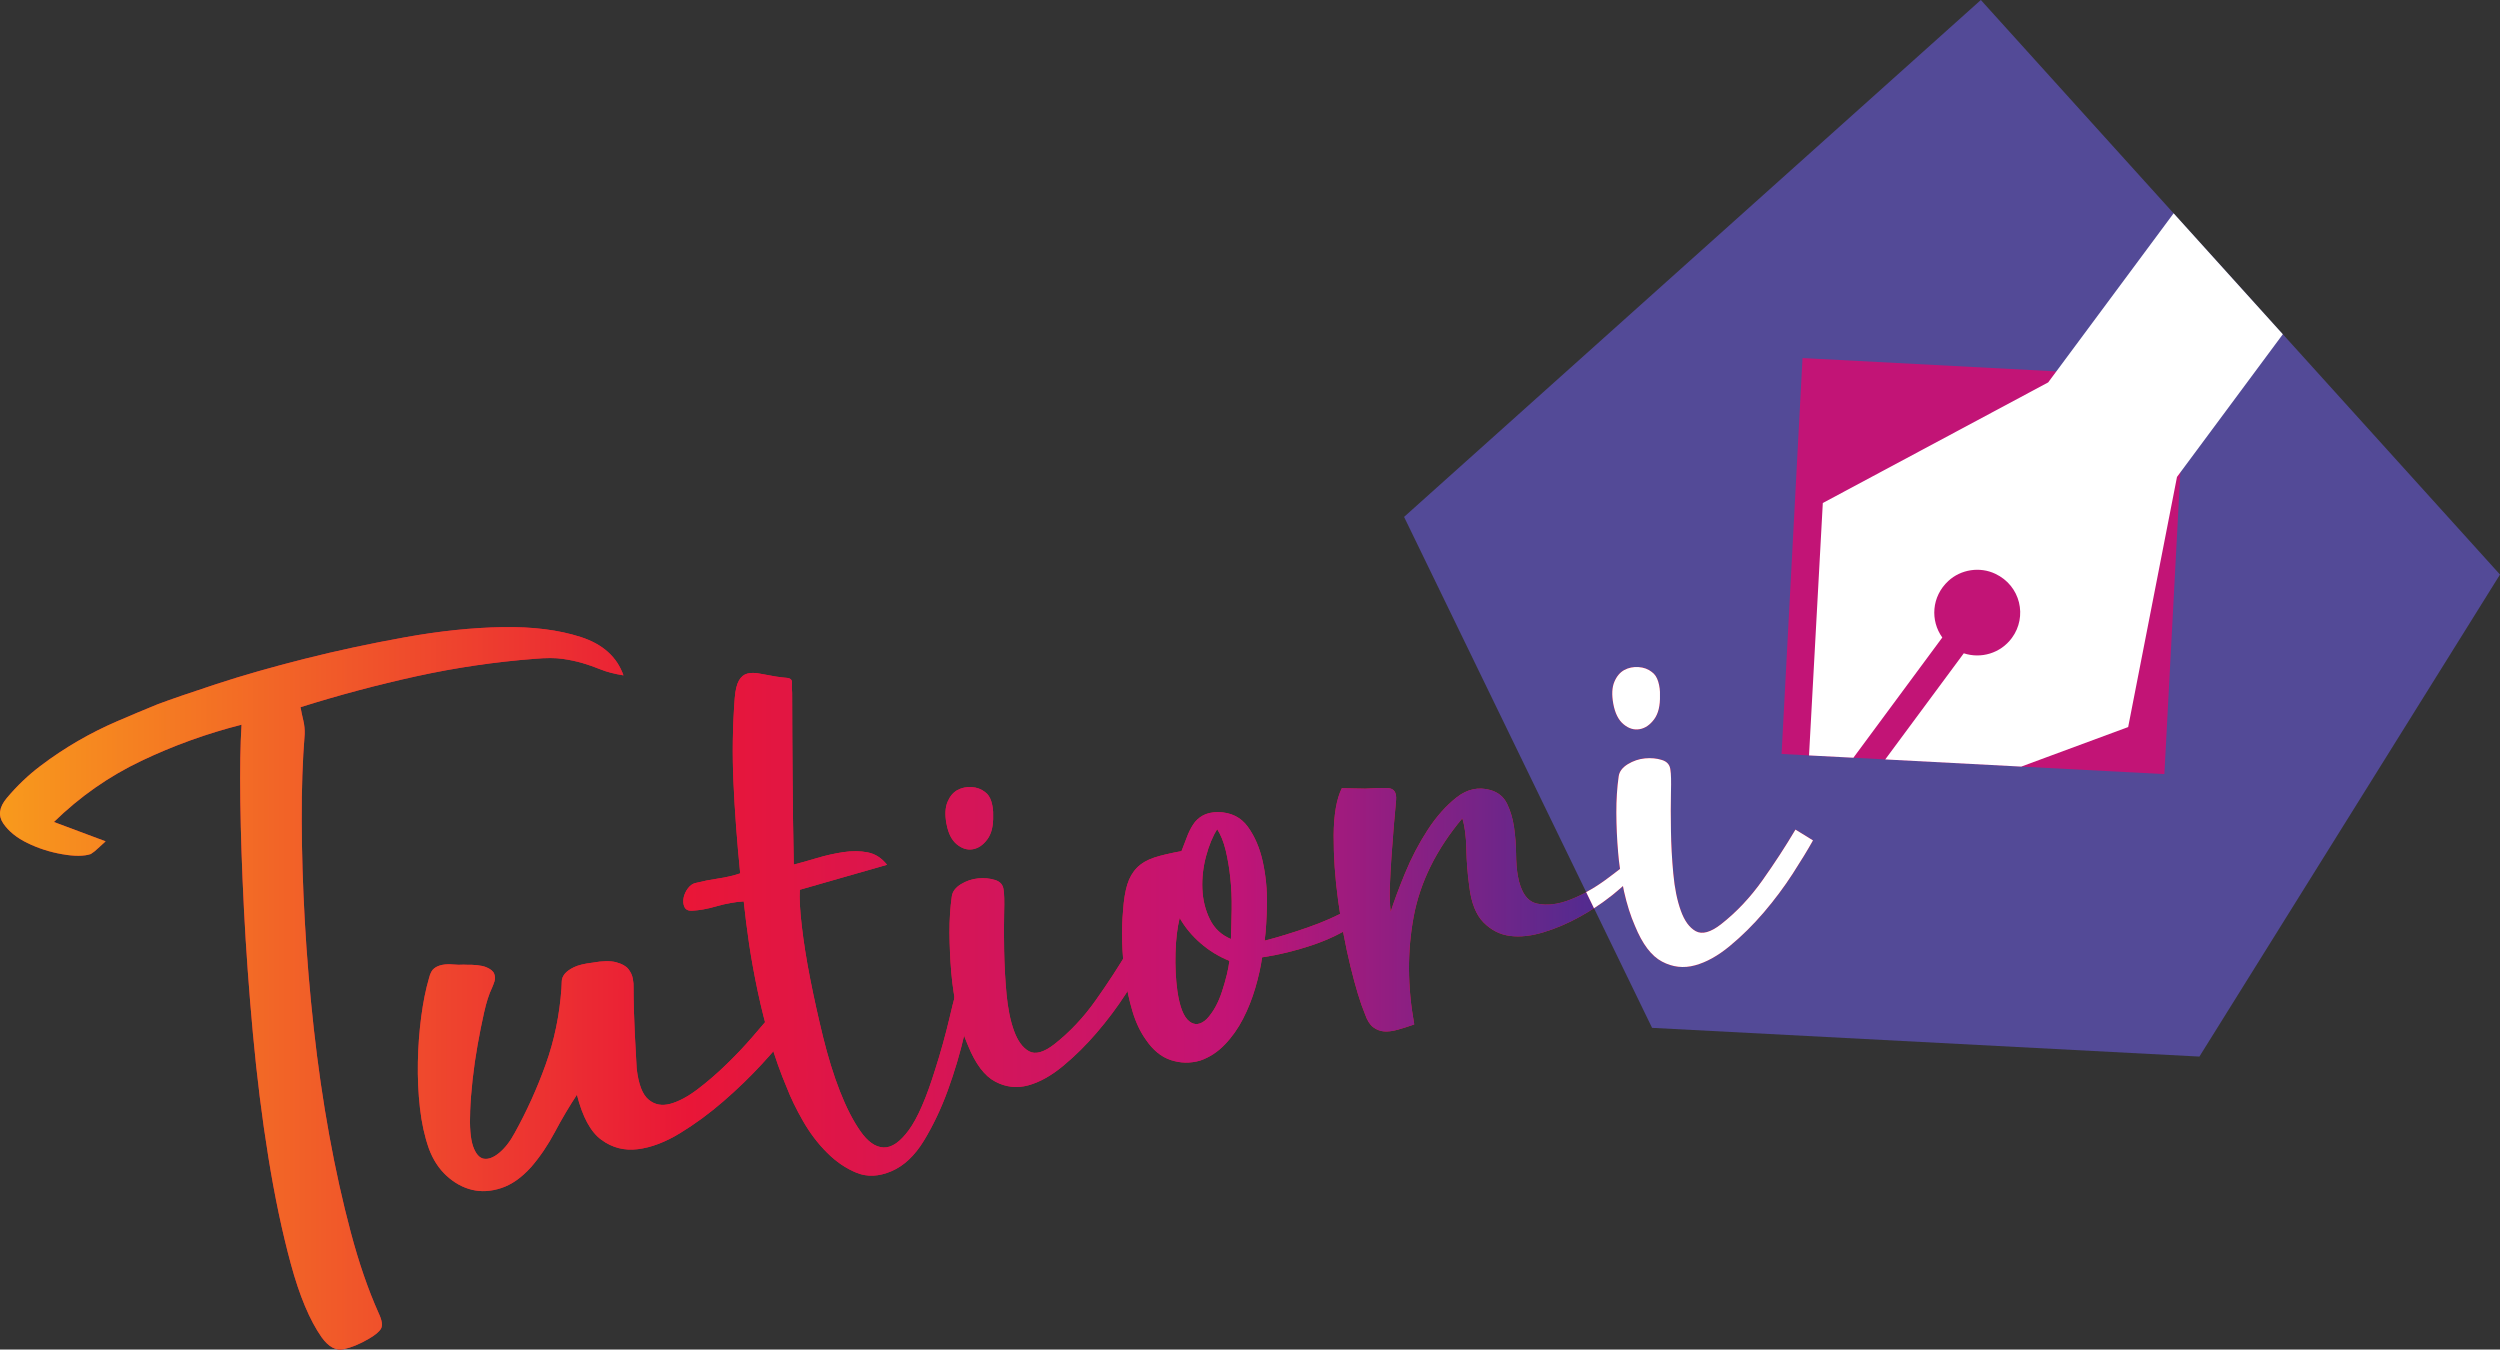 <svg width="113" height="61" viewBox="0 0 113 61" fill="none" xmlns="http://www.w3.org/2000/svg">
<rect x="0" y="0" width="113" height="61" fill="#333333" stroke="none"/>
<g id="Logo " clip-path="url(#clip0_16_1532)">
<path id="Vector" d="M99.413 47.757L74.674 46.459L63.464 23.364L89.534 0L113 25.97L99.413 47.757Z" fill="#534A97"/>
<path id="Vector_2" d="M98.776 17.093L98.551 21.355L97.83 34.989L91.361 34.65L85.213 34.326L83.774 34.249L81.768 34.145L80.527 34.079L81.474 16.184L92.947 16.787L98.776 17.093Z" fill="url(#paint0_radial_16_1532)"/>
<path id="Vector_3" d="M103.183 15.109L98.55 21.355L98.4 21.558L96.193 32.863L91.361 34.65L85.213 34.326L88.763 29.529C89.539 29.784 90.423 29.531 90.934 28.839C91.648 27.877 91.332 26.474 90.185 25.934C89.486 25.604 88.63 25.736 88.064 26.26C87.301 26.967 87.246 28.057 87.792 28.815L83.774 34.249L81.768 34.145L82.391 22.736L92.577 17.285L92.947 16.787L98.247 9.642L103.183 15.109Z" fill="white"/>
<g id="Group">
<g id="Group_2">
<path id="Vector_4" d="M10.913 32.758C9.345 33.156 7.835 33.702 6.38 34.396C4.925 35.09 3.611 36.008 2.437 37.154L4.774 38.028C4.673 38.116 4.562 38.217 4.443 38.332C4.323 38.447 4.211 38.537 4.104 38.603C3.795 38.706 3.361 38.709 2.806 38.609C2.249 38.513 1.727 38.343 1.238 38.105C0.75 37.867 0.387 37.57 0.146 37.218C-0.093 36.865 -0.04 36.482 0.307 36.07C0.77 35.519 1.274 35.039 1.82 34.625C2.364 34.211 2.93 33.837 3.512 33.498C4.093 33.16 4.69 32.861 5.299 32.599C5.907 32.337 6.515 32.081 7.127 31.832C7.72 31.61 8.607 31.304 9.79 30.916C10.973 30.529 12.298 30.15 13.764 29.78C15.23 29.41 16.747 29.086 18.313 28.804C19.879 28.522 21.343 28.37 22.709 28.346C24.074 28.322 25.255 28.471 26.25 28.793C27.245 29.115 27.888 29.694 28.18 30.526C27.769 30.46 27.426 30.37 27.148 30.258C26.869 30.145 26.595 30.048 26.323 29.969C26.051 29.89 25.752 29.826 25.427 29.78C25.102 29.733 24.686 29.733 24.18 29.777C22.378 29.916 20.593 30.178 18.826 30.566C17.057 30.954 15.31 31.421 13.583 31.965C13.62 32.167 13.662 32.37 13.711 32.57C13.759 32.771 13.779 32.978 13.771 33.189C13.678 34.35 13.631 35.652 13.638 37.096C13.642 38.541 13.689 40.056 13.777 41.638C13.866 43.219 14.001 44.84 14.184 46.499C14.368 48.157 14.6 49.761 14.881 51.307C15.162 52.853 15.487 54.318 15.854 55.696C16.221 57.077 16.641 58.295 17.114 59.352C17.267 59.674 17.302 59.907 17.223 60.051C17.143 60.194 16.955 60.35 16.659 60.52C16.256 60.755 15.88 60.91 15.531 60.984C15.181 61.059 14.85 60.879 14.538 60.445C14.001 59.678 13.536 58.573 13.145 57.128C12.753 55.683 12.415 54.075 12.13 52.307C11.844 50.538 11.612 48.679 11.433 46.73C11.254 44.781 11.119 42.909 11.028 41.118C10.938 39.328 10.882 37.698 10.863 36.233C10.843 34.766 10.863 33.61 10.918 32.76L10.913 32.758Z" fill="#E91637"/>
<path id="Vector_5" d="M20.997 43.607C21.44 43.598 21.763 43.633 21.966 43.713C22.167 43.794 22.291 43.893 22.338 44.014C22.382 44.133 22.386 44.25 22.349 44.362C22.311 44.475 22.276 44.567 22.242 44.644C22.105 44.926 21.986 45.296 21.882 45.759C21.778 46.221 21.681 46.71 21.588 47.228C21.495 47.748 21.42 48.267 21.362 48.792C21.305 49.316 21.267 49.789 21.252 50.212C21.221 50.941 21.265 51.476 21.384 51.816C21.504 52.155 21.668 52.342 21.873 52.375C22.077 52.408 22.307 52.32 22.563 52.111C22.817 51.901 23.052 51.604 23.262 51.214C23.808 50.23 24.277 49.195 24.666 48.111C25.055 47.027 25.292 45.882 25.378 44.677C25.385 44.583 25.389 44.477 25.392 44.36C25.392 44.243 25.438 44.131 25.524 44.021C25.61 43.913 25.75 43.812 25.944 43.717C26.139 43.624 26.418 43.556 26.785 43.512C27.238 43.431 27.594 43.424 27.853 43.495C28.112 43.565 28.293 43.666 28.399 43.798C28.505 43.931 28.574 44.076 28.603 44.235C28.631 44.393 28.642 44.519 28.636 44.613C28.636 45.265 28.656 45.946 28.689 46.651C28.724 47.355 28.753 47.904 28.777 48.296C28.859 49.005 29.038 49.474 29.315 49.703C29.591 49.935 29.918 49.996 30.299 49.893C30.677 49.789 31.088 49.571 31.533 49.234C31.975 48.897 32.411 48.523 32.837 48.107C33.267 47.693 33.658 47.276 34.016 46.862C34.374 46.448 34.669 46.102 34.901 45.829L35.679 46.633C35.378 47.036 34.963 47.527 34.434 48.1C33.906 48.673 33.328 49.232 32.7 49.776C32.072 50.32 31.422 50.8 30.748 51.212C30.073 51.626 29.432 51.868 28.826 51.943C28.218 52.018 27.672 51.877 27.185 51.52C26.698 51.166 26.329 50.485 26.077 49.481C25.728 50.012 25.396 50.571 25.082 51.164C24.768 51.756 24.407 52.289 24.001 52.758C23.572 53.232 23.125 53.547 22.66 53.699C22.196 53.853 21.756 53.879 21.34 53.78C20.924 53.681 20.54 53.47 20.188 53.148C19.837 52.827 19.569 52.415 19.383 51.91C19.191 51.362 19.056 50.752 18.981 50.076C18.905 49.402 18.875 48.712 18.888 48.01C18.901 47.307 18.952 46.622 19.04 45.953C19.129 45.283 19.246 44.704 19.392 44.21C19.445 43.99 19.525 43.843 19.629 43.766C19.733 43.688 19.856 43.638 20.005 43.609C20.153 43.583 20.31 43.578 20.476 43.594C20.641 43.611 20.818 43.614 21.004 43.602L20.997 43.607Z" fill="#E91637"/>
<path id="Vector_6" d="M44.087 44.627C43.954 45.188 43.791 45.893 43.594 46.745C43.397 47.598 43.147 48.441 42.842 49.278C42.537 50.115 42.176 50.873 41.763 51.553C41.347 52.236 40.858 52.697 40.292 52.939C39.726 53.181 39.204 53.205 38.724 53.012C38.244 52.818 37.795 52.514 37.382 52.1C36.966 51.686 36.606 51.208 36.296 50.668C35.987 50.129 35.745 49.631 35.569 49.173C35.283 48.501 35.031 47.794 34.815 47.052C34.598 46.309 34.41 45.567 34.253 44.827C34.096 44.085 33.965 43.369 33.861 42.675C33.76 41.981 33.678 41.338 33.616 40.742C33.222 40.766 32.815 40.841 32.391 40.962C31.968 41.085 31.595 41.151 31.267 41.164C31.104 41.171 30.995 41.114 30.938 40.997C30.883 40.878 30.869 40.742 30.898 40.585C30.929 40.429 30.995 40.281 31.099 40.147C31.203 40.013 31.323 39.931 31.46 39.907C31.774 39.828 32.108 39.761 32.462 39.709C32.815 39.658 33.147 39.579 33.457 39.477C33.313 38.035 33.211 36.669 33.154 35.385C33.096 34.101 33.114 32.821 33.211 31.544C33.24 31.189 33.304 30.927 33.401 30.758C33.499 30.588 33.627 30.485 33.784 30.445C33.941 30.405 34.129 30.407 34.346 30.449C34.565 30.491 34.806 30.535 35.073 30.581C35.29 30.612 35.445 30.632 35.54 30.637C35.635 30.643 35.703 30.665 35.745 30.705C35.788 30.744 35.805 30.806 35.796 30.888C35.788 30.971 35.79 31.117 35.805 31.324C35.807 32.63 35.814 33.923 35.825 35.205C35.834 36.486 35.854 37.777 35.878 39.079C36.192 38.999 36.542 38.9 36.931 38.783C37.32 38.667 37.714 38.579 38.112 38.517C38.51 38.458 38.879 38.46 39.22 38.528C39.56 38.594 39.85 38.781 40.093 39.087L36.152 40.217C36.128 40.594 36.157 41.145 36.241 41.863C36.325 42.583 36.449 43.371 36.617 44.226C36.785 45.083 36.98 45.961 37.201 46.867C37.424 47.772 37.676 48.589 37.961 49.318C38.247 50.049 38.554 50.651 38.888 51.128C39.22 51.606 39.569 51.851 39.936 51.866C40.301 51.882 40.681 51.622 41.077 51.084C41.471 50.547 41.869 49.635 42.267 48.351C42.521 47.558 42.74 46.767 42.926 45.977C43.11 45.186 43.264 44.616 43.388 44.266L44.087 44.629V44.627Z" fill="#E91637"/>
<path id="Vector_7" d="M42.78 37.235C42.707 36.828 42.723 36.499 42.829 36.246C42.935 35.995 43.085 35.815 43.276 35.711C43.468 35.608 43.682 35.563 43.919 35.577C44.156 35.592 44.357 35.667 44.523 35.801C44.655 35.894 44.753 36.039 44.812 36.24C44.872 36.438 44.897 36.645 44.89 36.856C44.903 37.321 44.817 37.68 44.629 37.935C44.441 38.191 44.222 38.341 43.974 38.385C43.724 38.429 43.483 38.356 43.249 38.164C43.014 37.973 42.86 37.662 42.782 37.235H42.78ZM51.805 43.411C51.575 43.825 51.27 44.329 50.885 44.924C50.5 45.519 50.067 46.098 49.585 46.662C49.103 47.228 48.59 47.732 48.052 48.179C47.513 48.626 46.986 48.919 46.473 49.058C45.96 49.197 45.463 49.142 44.985 48.888C44.505 48.637 44.098 48.098 43.76 47.272C43.561 46.818 43.397 46.3 43.267 45.717C43.138 45.133 43.048 44.543 42.997 43.946C42.948 43.349 42.922 42.752 42.917 42.158C42.915 41.563 42.95 41.015 43.023 40.512C43.054 40.297 43.191 40.116 43.435 39.966C43.676 39.819 43.937 39.73 44.213 39.704C44.489 39.678 44.746 39.702 44.98 39.777C45.217 39.852 45.343 40.004 45.363 40.233C45.392 40.391 45.401 40.728 45.387 41.244C45.376 41.759 45.376 42.336 45.387 42.977C45.398 43.618 45.434 44.263 45.493 44.917C45.553 45.572 45.666 46.129 45.832 46.589C45.998 47.049 46.223 47.358 46.509 47.516C46.794 47.675 47.174 47.571 47.648 47.206C48.344 46.66 48.968 46.001 49.518 45.224C50.069 44.448 50.569 43.682 51.016 42.924L51.807 43.411H51.805Z" fill="#E91637"/>
<path id="Vector_8" d="M61.336 41.73C60.733 42.142 60.049 42.475 59.286 42.73C58.526 42.984 57.778 43.164 57.048 43.272C56.986 43.704 56.883 44.166 56.739 44.657C56.593 45.151 56.409 45.616 56.184 46.052C55.958 46.49 55.684 46.878 55.359 47.215C55.034 47.554 54.662 47.796 54.244 47.939C53.798 48.067 53.358 48.058 52.922 47.915C52.486 47.772 52.108 47.461 51.787 46.983C51.538 46.633 51.336 46.208 51.188 45.71C51.04 45.212 50.927 44.695 50.854 44.162C50.781 43.627 50.737 43.098 50.724 42.576C50.711 42.054 50.724 41.578 50.764 41.151C50.794 40.68 50.859 40.29 50.954 39.979C51.049 39.671 51.197 39.418 51.396 39.217C51.593 39.019 51.854 38.867 52.174 38.761C52.495 38.658 52.904 38.561 53.404 38.471C53.484 38.27 53.563 38.063 53.643 37.85C53.722 37.638 53.815 37.447 53.926 37.275C54.036 37.103 54.18 36.966 54.361 36.865C54.543 36.762 54.773 36.709 55.054 36.706C55.642 36.718 56.091 36.94 56.405 37.374C56.717 37.808 56.942 38.332 57.077 38.949C57.212 39.565 57.276 40.202 57.265 40.856C57.254 41.51 57.221 42.065 57.163 42.519C57.767 42.362 58.417 42.164 59.109 41.922C59.804 41.68 60.425 41.404 60.98 41.096L61.341 41.73H61.336ZM53.32 41.495C53.212 41.935 53.15 42.459 53.132 43.067C53.114 43.677 53.143 44.255 53.218 44.801C53.322 45.505 53.499 45.957 53.747 46.157C53.994 46.358 54.258 46.327 54.538 46.067C54.833 45.757 55.067 45.336 55.239 44.803C55.412 44.27 55.523 43.814 55.571 43.431C55.091 43.237 54.656 42.973 54.266 42.633C53.877 42.296 53.561 41.915 53.322 41.492L53.32 41.495ZM55.016 37.482C54.815 37.797 54.649 38.202 54.516 38.691C54.384 39.182 54.326 39.675 54.346 40.173C54.366 40.671 54.479 41.129 54.684 41.548C54.888 41.966 55.206 42.263 55.638 42.444C55.653 42.021 55.666 41.57 55.673 41.09C55.68 40.611 55.66 40.147 55.613 39.7C55.567 39.253 55.496 38.834 55.403 38.442C55.308 38.052 55.18 37.731 55.018 37.48L55.016 37.482Z" fill="#E91637"/>
<path id="Vector_9" d="M73.986 39.418C73.696 39.75 73.325 40.096 72.876 40.457C72.424 40.819 71.936 41.147 71.403 41.44C70.87 41.735 70.328 41.966 69.773 42.136C69.218 42.305 68.714 42.363 68.258 42.303C67.803 42.246 67.402 42.043 67.059 41.697C66.717 41.352 66.5 40.812 66.414 40.081C66.334 39.513 66.29 38.942 66.279 38.374C66.268 37.803 66.208 37.343 66.097 36.989C64.923 38.389 64.191 39.869 63.899 41.426C63.608 42.984 63.616 44.609 63.924 46.303C63.66 46.398 63.411 46.477 63.176 46.543C62.942 46.609 62.736 46.633 62.557 46.62C62.38 46.605 62.214 46.541 62.066 46.428C61.918 46.316 61.792 46.116 61.695 45.831C61.487 45.334 61.27 44.614 61.04 43.675C60.812 42.737 60.626 41.75 60.485 40.713C60.343 39.678 60.277 38.693 60.282 37.757C60.288 36.823 60.41 36.112 60.651 35.627L61.708 35.647C62.102 35.623 62.44 35.614 62.723 35.623C63.006 35.632 63.132 35.812 63.103 36.167C63.07 36.5 63.035 36.892 62.999 37.341C62.964 37.79 62.928 38.246 62.895 38.706C62.862 39.167 62.838 39.614 62.822 40.05C62.807 40.484 62.82 40.874 62.858 41.215C63.006 40.746 63.223 40.164 63.508 39.471C63.791 38.779 64.132 38.129 64.525 37.522C64.919 36.914 65.357 36.422 65.837 36.044C66.319 35.665 66.832 35.555 67.376 35.713C67.721 35.815 67.971 36.022 68.121 36.332C68.271 36.643 68.375 36.993 68.433 37.378C68.49 37.766 68.521 38.162 68.526 38.57C68.53 38.977 68.557 39.316 68.605 39.587C68.74 40.332 69.034 40.753 69.483 40.845C69.934 40.94 70.432 40.878 70.978 40.664C71.524 40.449 72.051 40.156 72.557 39.786C73.064 39.416 73.426 39.127 73.647 38.925L73.984 39.425L73.986 39.418Z" fill="#E91637"/>
<path id="Vector_10" d="M72.92 31.808C72.847 31.401 72.862 31.073 72.969 30.819C73.075 30.568 73.225 30.388 73.415 30.284C73.606 30.181 73.82 30.137 74.059 30.15C74.296 30.165 74.497 30.24 74.663 30.374C74.795 30.467 74.893 30.612 74.952 30.813C75.012 31.011 75.036 31.218 75.03 31.429C75.043 31.894 74.957 32.253 74.769 32.509C74.581 32.764 74.362 32.914 74.112 32.958C73.862 33.004 73.621 32.929 73.387 32.738C73.152 32.546 72.997 32.236 72.92 31.808ZM81.945 37.984C81.715 38.398 81.41 38.902 81.025 39.497C80.64 40.092 80.207 40.671 79.725 41.235C79.24 41.801 78.729 42.305 78.19 42.752C77.65 43.2 77.124 43.492 76.611 43.631C76.098 43.77 75.6 43.715 75.123 43.462C74.643 43.211 74.236 42.671 73.897 41.845C73.698 41.391 73.535 40.874 73.404 40.29C73.276 39.706 73.185 39.116 73.135 38.519C73.086 37.922 73.059 37.325 73.055 36.731C73.053 36.136 73.088 35.588 73.161 35.086C73.192 34.87 73.329 34.689 73.572 34.539C73.813 34.392 74.074 34.304 74.351 34.277C74.627 34.251 74.884 34.275 75.118 34.35C75.355 34.425 75.481 34.577 75.499 34.806C75.527 34.964 75.536 35.301 75.523 35.817C75.512 36.332 75.512 36.909 75.523 37.548C75.534 38.189 75.569 38.834 75.629 39.488C75.689 40.142 75.802 40.7 75.967 41.16C76.133 41.62 76.359 41.929 76.644 42.087C76.929 42.246 77.31 42.142 77.783 41.777C78.48 41.23 79.103 40.572 79.654 39.794C80.204 39.019 80.702 38.253 81.151 37.495L81.943 37.982L81.945 37.984Z" fill="#E91637"/>
</g>
<g id="Group_3">
<path id="Vector_11" d="M10.913 32.758C9.345 33.156 7.835 33.702 6.38 34.396C4.925 35.09 3.611 36.008 2.437 37.154L4.774 38.028C4.673 38.116 4.562 38.217 4.443 38.332C4.323 38.447 4.211 38.537 4.104 38.603C3.795 38.706 3.361 38.709 2.806 38.609C2.249 38.513 1.727 38.343 1.238 38.105C0.75 37.867 0.387 37.57 0.146 37.218C-0.093 36.865 -0.04 36.482 0.307 36.07C0.77 35.519 1.274 35.039 1.82 34.625C2.364 34.211 2.93 33.837 3.512 33.498C4.093 33.16 4.69 32.861 5.299 32.599C5.907 32.337 6.515 32.081 7.127 31.832C7.72 31.61 8.607 31.304 9.79 30.916C10.973 30.529 12.298 30.15 13.764 29.78C15.23 29.41 16.747 29.086 18.313 28.804C19.879 28.522 21.343 28.37 22.709 28.346C24.074 28.322 25.255 28.471 26.25 28.793C27.245 29.115 27.888 29.694 28.18 30.526C27.769 30.46 27.426 30.37 27.148 30.258C26.869 30.145 26.595 30.048 26.323 29.969C26.051 29.89 25.752 29.826 25.427 29.78C25.102 29.733 24.686 29.733 24.18 29.777C22.378 29.916 20.593 30.178 18.826 30.566C17.057 30.954 15.31 31.421 13.583 31.965C13.62 32.167 13.662 32.37 13.711 32.57C13.759 32.771 13.779 32.978 13.771 33.189C13.678 34.35 13.631 35.652 13.638 37.096C13.642 38.541 13.689 40.056 13.777 41.638C13.866 43.219 14.001 44.84 14.184 46.499C14.368 48.157 14.6 49.761 14.881 51.307C15.162 52.853 15.487 54.318 15.854 55.696C16.221 57.077 16.641 58.295 17.114 59.352C17.267 59.674 17.302 59.907 17.223 60.051C17.143 60.194 16.955 60.35 16.659 60.52C16.256 60.755 15.88 60.91 15.531 60.984C15.181 61.059 14.85 60.879 14.538 60.445C14.001 59.678 13.536 58.573 13.145 57.128C12.753 55.683 12.415 54.075 12.13 52.307C11.844 50.538 11.612 48.679 11.433 46.73C11.254 44.781 11.119 42.909 11.028 41.118C10.938 39.328 10.882 37.698 10.863 36.233C10.843 34.766 10.863 33.61 10.918 32.76L10.913 32.758Z" fill="url(#paint1_linear_16_1532)"/>
<path id="Vector_12" d="M20.997 43.607C21.44 43.598 21.763 43.633 21.966 43.713C22.167 43.794 22.291 43.893 22.338 44.014C22.382 44.133 22.386 44.25 22.349 44.362C22.311 44.475 22.276 44.567 22.242 44.644C22.105 44.926 21.986 45.296 21.882 45.759C21.778 46.221 21.681 46.71 21.588 47.228C21.495 47.748 21.42 48.267 21.362 48.792C21.305 49.316 21.267 49.789 21.252 50.212C21.221 50.941 21.265 51.476 21.384 51.816C21.504 52.155 21.668 52.342 21.873 52.375C22.077 52.408 22.307 52.32 22.563 52.111C22.817 51.901 23.052 51.604 23.262 51.214C23.808 50.23 24.277 49.195 24.666 48.111C25.055 47.027 25.292 45.882 25.378 44.677C25.385 44.583 25.389 44.477 25.392 44.36C25.392 44.243 25.438 44.131 25.524 44.021C25.61 43.913 25.75 43.812 25.944 43.717C26.139 43.624 26.418 43.556 26.785 43.512C27.238 43.431 27.594 43.424 27.853 43.495C28.112 43.565 28.293 43.666 28.399 43.798C28.505 43.931 28.574 44.076 28.603 44.235C28.631 44.393 28.642 44.519 28.636 44.613C28.636 45.265 28.656 45.946 28.689 46.651C28.724 47.355 28.753 47.904 28.777 48.296C28.859 49.005 29.038 49.474 29.315 49.703C29.591 49.935 29.918 49.996 30.299 49.893C30.677 49.789 31.088 49.571 31.533 49.234C31.975 48.897 32.411 48.523 32.837 48.107C33.267 47.693 33.658 47.276 34.016 46.862C34.374 46.448 34.669 46.102 34.901 45.829L35.679 46.633C35.378 47.036 34.963 47.527 34.434 48.1C33.906 48.673 33.328 49.232 32.7 49.776C32.072 50.32 31.422 50.8 30.748 51.212C30.073 51.626 29.432 51.868 28.826 51.943C28.218 52.018 27.672 51.877 27.185 51.52C26.698 51.166 26.329 50.485 26.077 49.481C25.728 50.012 25.396 50.571 25.082 51.164C24.768 51.756 24.407 52.289 24.001 52.758C23.572 53.232 23.125 53.547 22.66 53.699C22.196 53.853 21.756 53.879 21.34 53.78C20.924 53.681 20.54 53.47 20.188 53.148C19.837 52.827 19.569 52.415 19.383 51.91C19.191 51.362 19.056 50.752 18.981 50.076C18.905 49.402 18.875 48.712 18.888 48.01C18.901 47.307 18.952 46.622 19.04 45.953C19.129 45.283 19.246 44.704 19.392 44.21C19.445 43.99 19.525 43.843 19.629 43.766C19.733 43.688 19.856 43.638 20.005 43.609C20.153 43.583 20.31 43.578 20.476 43.594C20.641 43.611 20.818 43.614 21.004 43.602L20.997 43.607Z" fill="url(#paint2_linear_16_1532)"/>
<path id="Vector_13" d="M44.087 44.627C43.954 45.188 43.791 45.893 43.594 46.745C43.397 47.598 43.147 48.441 42.842 49.278C42.537 50.115 42.176 50.873 41.763 51.553C41.347 52.236 40.858 52.697 40.292 52.939C39.726 53.181 39.204 53.205 38.724 53.012C38.244 52.818 37.795 52.514 37.382 52.1C36.966 51.686 36.606 51.208 36.296 50.668C35.987 50.129 35.745 49.631 35.569 49.173C35.283 48.501 35.031 47.794 34.815 47.052C34.598 46.309 34.41 45.567 34.253 44.827C34.096 44.085 33.965 43.369 33.861 42.675C33.76 41.981 33.678 41.338 33.616 40.742C33.222 40.766 32.815 40.841 32.391 40.962C31.968 41.085 31.595 41.151 31.267 41.164C31.104 41.171 30.995 41.114 30.938 40.997C30.883 40.878 30.869 40.742 30.898 40.585C30.929 40.429 30.995 40.281 31.099 40.147C31.203 40.013 31.323 39.931 31.46 39.907C31.774 39.828 32.108 39.761 32.462 39.709C32.815 39.658 33.147 39.579 33.457 39.477C33.313 38.035 33.211 36.669 33.154 35.385C33.096 34.101 33.114 32.821 33.211 31.544C33.24 31.189 33.304 30.927 33.401 30.758C33.499 30.588 33.627 30.485 33.784 30.445C33.941 30.405 34.129 30.407 34.346 30.449C34.565 30.491 34.806 30.535 35.073 30.581C35.29 30.612 35.445 30.632 35.54 30.637C35.635 30.643 35.703 30.665 35.745 30.705C35.788 30.744 35.805 30.806 35.796 30.888C35.788 30.971 35.79 31.117 35.805 31.324C35.807 32.63 35.814 33.923 35.825 35.205C35.834 36.486 35.854 37.777 35.878 39.079C36.192 38.999 36.542 38.9 36.931 38.783C37.32 38.667 37.714 38.579 38.112 38.517C38.51 38.458 38.879 38.46 39.22 38.528C39.56 38.594 39.85 38.781 40.093 39.087L36.152 40.217C36.128 40.594 36.157 41.145 36.241 41.863C36.325 42.583 36.449 43.371 36.617 44.226C36.785 45.083 36.98 45.961 37.201 46.867C37.424 47.772 37.676 48.589 37.961 49.318C38.247 50.049 38.554 50.651 38.888 51.128C39.22 51.606 39.569 51.851 39.936 51.866C40.301 51.882 40.681 51.622 41.077 51.084C41.471 50.547 41.869 49.635 42.267 48.351C42.521 47.558 42.74 46.767 42.926 45.977C43.11 45.186 43.264 44.616 43.388 44.266L44.087 44.629V44.627Z" fill="url(#paint3_linear_16_1532)"/>
<path id="Vector_14" d="M42.78 37.235C42.707 36.828 42.723 36.499 42.829 36.246C42.935 35.995 43.085 35.815 43.276 35.711C43.468 35.608 43.682 35.563 43.919 35.577C44.156 35.592 44.357 35.667 44.523 35.801C44.655 35.894 44.753 36.039 44.812 36.24C44.872 36.438 44.897 36.645 44.89 36.856C44.903 37.321 44.817 37.68 44.629 37.935C44.441 38.191 44.222 38.341 43.974 38.385C43.724 38.429 43.483 38.356 43.249 38.164C43.014 37.973 42.86 37.662 42.782 37.235H42.78ZM51.805 43.411C51.575 43.825 51.27 44.329 50.885 44.924C50.5 45.519 50.067 46.098 49.585 46.662C49.103 47.228 48.59 47.732 48.052 48.179C47.513 48.626 46.986 48.919 46.473 49.058C45.96 49.197 45.463 49.142 44.985 48.888C44.505 48.637 44.098 48.098 43.76 47.272C43.561 46.818 43.397 46.3 43.267 45.717C43.138 45.133 43.048 44.543 42.997 43.946C42.948 43.349 42.922 42.752 42.917 42.158C42.915 41.563 42.95 41.015 43.023 40.512C43.054 40.297 43.191 40.116 43.435 39.966C43.676 39.819 43.937 39.73 44.213 39.704C44.489 39.678 44.746 39.702 44.98 39.777C45.217 39.852 45.343 40.004 45.363 40.233C45.392 40.391 45.401 40.728 45.387 41.244C45.376 41.759 45.376 42.336 45.387 42.977C45.398 43.618 45.434 44.263 45.493 44.917C45.553 45.572 45.666 46.129 45.832 46.589C45.998 47.049 46.223 47.358 46.509 47.516C46.794 47.675 47.174 47.571 47.648 47.206C48.344 46.66 48.968 46.001 49.518 45.224C50.069 44.448 50.569 43.682 51.016 42.924L51.807 43.411H51.805Z" fill="url(#paint4_linear_16_1532)"/>
<path id="Vector_15" d="M61.336 41.73C60.733 42.142 60.049 42.475 59.286 42.73C58.526 42.984 57.778 43.164 57.048 43.272C56.986 43.704 56.883 44.166 56.739 44.657C56.593 45.151 56.409 45.616 56.184 46.052C55.958 46.49 55.684 46.878 55.359 47.215C55.034 47.554 54.662 47.796 54.244 47.939C53.798 48.067 53.358 48.058 52.922 47.915C52.486 47.772 52.108 47.461 51.787 46.983C51.538 46.633 51.336 46.208 51.188 45.71C51.04 45.212 50.927 44.695 50.854 44.162C50.781 43.627 50.737 43.098 50.724 42.576C50.711 42.054 50.724 41.578 50.764 41.151C50.794 40.68 50.859 40.29 50.954 39.979C51.049 39.671 51.197 39.418 51.396 39.217C51.593 39.019 51.854 38.867 52.174 38.761C52.495 38.658 52.904 38.561 53.404 38.471C53.484 38.27 53.563 38.063 53.643 37.85C53.722 37.638 53.815 37.447 53.926 37.275C54.036 37.103 54.18 36.966 54.361 36.865C54.543 36.762 54.773 36.709 55.054 36.706C55.642 36.718 56.091 36.94 56.405 37.374C56.717 37.808 56.942 38.332 57.077 38.949C57.212 39.565 57.276 40.202 57.265 40.856C57.254 41.51 57.221 42.065 57.163 42.519C57.767 42.362 58.417 42.164 59.109 41.922C59.804 41.68 60.425 41.404 60.98 41.096L61.341 41.73H61.336ZM53.32 41.495C53.212 41.935 53.15 42.459 53.132 43.067C53.114 43.677 53.143 44.255 53.218 44.801C53.322 45.505 53.499 45.957 53.747 46.157C53.994 46.358 54.258 46.327 54.538 46.067C54.833 45.757 55.067 45.336 55.239 44.803C55.412 44.27 55.523 43.814 55.571 43.431C55.091 43.237 54.656 42.973 54.266 42.633C53.877 42.296 53.561 41.915 53.322 41.492L53.32 41.495ZM55.016 37.482C54.815 37.797 54.649 38.202 54.516 38.691C54.384 39.182 54.326 39.675 54.346 40.173C54.366 40.671 54.479 41.129 54.684 41.548C54.888 41.966 55.206 42.263 55.638 42.444C55.653 42.021 55.666 41.57 55.673 41.09C55.68 40.611 55.66 40.147 55.613 39.7C55.567 39.253 55.496 38.834 55.403 38.442C55.308 38.052 55.18 37.731 55.018 37.48L55.016 37.482Z" fill="url(#paint5_linear_16_1532)"/>
<path id="Vector_16" d="M73.986 39.418C73.696 39.75 73.325 40.096 72.876 40.457C72.424 40.819 71.936 41.147 71.403 41.44C70.87 41.735 70.328 41.966 69.773 42.136C69.218 42.305 68.714 42.363 68.258 42.303C67.803 42.246 67.402 42.043 67.059 41.697C66.717 41.352 66.5 40.812 66.414 40.081C66.334 39.513 66.29 38.942 66.279 38.374C66.268 37.803 66.208 37.343 66.097 36.989C64.923 38.389 64.191 39.869 63.899 41.426C63.608 42.984 63.616 44.609 63.924 46.303C63.66 46.398 63.411 46.477 63.176 46.543C62.942 46.609 62.736 46.633 62.557 46.62C62.38 46.605 62.214 46.541 62.066 46.428C61.918 46.316 61.792 46.116 61.695 45.831C61.487 45.334 61.27 44.614 61.04 43.675C60.812 42.737 60.626 41.75 60.485 40.713C60.343 39.678 60.277 38.693 60.282 37.757C60.288 36.823 60.41 36.112 60.651 35.627L61.708 35.647C62.102 35.623 62.44 35.614 62.723 35.623C63.006 35.632 63.132 35.812 63.103 36.167C63.07 36.5 63.035 36.892 62.999 37.341C62.964 37.79 62.928 38.246 62.895 38.706C62.862 39.167 62.838 39.614 62.822 40.05C62.807 40.484 62.82 40.874 62.858 41.215C63.006 40.746 63.223 40.164 63.508 39.471C63.791 38.779 64.132 38.129 64.525 37.522C64.919 36.914 65.357 36.422 65.837 36.044C66.319 35.665 66.832 35.555 67.376 35.713C67.721 35.815 67.971 36.022 68.121 36.332C68.271 36.643 68.375 36.993 68.433 37.378C68.49 37.766 68.521 38.162 68.526 38.57C68.53 38.977 68.557 39.316 68.605 39.587C68.74 40.332 69.034 40.753 69.483 40.845C69.934 40.94 70.432 40.878 70.978 40.664C71.524 40.449 72.051 40.156 72.557 39.786C73.064 39.416 73.426 39.127 73.647 38.925L73.984 39.425L73.986 39.418Z" fill="url(#paint6_linear_16_1532)"/>
<path id="Vector_17" d="M72.92 31.808C72.847 31.401 72.862 31.073 72.969 30.819C73.075 30.568 73.225 30.388 73.415 30.284C73.606 30.181 73.82 30.137 74.059 30.15C74.296 30.165 74.497 30.24 74.663 30.374C74.795 30.467 74.893 30.612 74.952 30.813C75.012 31.011 75.036 31.218 75.03 31.429C75.043 31.894 74.957 32.253 74.769 32.509C74.581 32.764 74.362 32.914 74.112 32.958C73.862 33.004 73.621 32.929 73.387 32.738C73.152 32.546 72.997 32.236 72.92 31.808ZM81.945 37.984C81.715 38.398 81.41 38.902 81.025 39.497C80.64 40.092 80.207 40.671 79.725 41.235C79.24 41.801 78.729 42.305 78.19 42.752C77.65 43.2 77.124 43.492 76.611 43.631C76.098 43.77 75.6 43.715 75.123 43.462C74.643 43.211 74.236 42.671 73.897 41.845C73.698 41.391 73.535 40.874 73.404 40.29C73.276 39.706 73.185 39.116 73.135 38.519C73.086 37.922 73.059 37.325 73.055 36.731C73.053 36.136 73.088 35.588 73.161 35.086C73.192 34.87 73.329 34.689 73.572 34.539C73.813 34.392 74.074 34.304 74.351 34.277C74.627 34.251 74.884 34.275 75.118 34.35C75.355 34.425 75.481 34.577 75.499 34.806C75.527 34.964 75.536 35.301 75.523 35.817C75.512 36.332 75.512 36.909 75.523 37.548C75.534 38.189 75.569 38.834 75.629 39.488C75.689 40.142 75.802 40.7 75.967 41.16C76.133 41.62 76.359 41.929 76.644 42.087C76.929 42.246 77.31 42.142 77.783 41.777C78.48 41.23 79.103 40.572 79.654 39.794C80.204 39.019 80.702 38.253 81.151 37.495L81.943 37.982L81.945 37.984Z" fill="url(#paint7_linear_16_1532)"/>
</g>
</g>
<g id="Group_4">
<g id="Group_5">
<path id="Vector_18" d="M72.049 41.054C72.338 40.865 72.613 40.667 72.874 40.46C73.046 40.321 73.205 40.184 73.356 40.05C73.594 39.834 73.805 39.625 73.984 39.42L73.647 38.92C73.539 39.019 73.398 39.138 73.223 39.277C73.039 39.422 72.816 39.59 72.557 39.781C72.274 39.986 71.987 40.169 71.695 40.325L72.049 41.054Z" fill="#E91637"/>
<path id="Vector_19" d="M81.155 37.497C80.707 38.255 80.207 39.022 79.658 39.797C79.108 40.572 78.484 41.233 77.787 41.779C77.314 42.145 76.936 42.246 76.648 42.09C76.361 41.931 76.135 41.62 75.972 41.16C75.806 40.702 75.693 40.145 75.633 39.491C75.572 38.836 75.536 38.189 75.527 37.55C75.516 36.911 75.516 36.332 75.527 35.817C75.541 35.304 75.532 34.967 75.503 34.808C75.483 34.577 75.357 34.425 75.12 34.352C74.886 34.277 74.629 34.253 74.353 34.279C74.077 34.306 73.818 34.394 73.575 34.542C73.334 34.691 73.196 34.872 73.165 35.088C73.093 35.592 73.057 36.141 73.059 36.735C73.061 37.328 73.088 37.925 73.139 38.522C73.159 38.775 73.188 39.028 73.225 39.277C73.261 39.537 73.305 39.794 73.358 40.05C73.371 40.132 73.389 40.213 73.406 40.292C73.537 40.876 73.701 41.396 73.9 41.849C74.238 42.675 74.645 43.213 75.125 43.464C75.603 43.717 76.1 43.774 76.613 43.633C77.126 43.495 77.653 43.202 78.192 42.755C78.732 42.308 79.243 41.803 79.727 41.237C80.209 40.671 80.642 40.092 81.027 39.497C81.41 38.905 81.717 38.4 81.947 37.986L81.155 37.497ZM74.952 30.813C74.893 30.615 74.797 30.469 74.663 30.375C74.499 30.242 74.298 30.168 74.059 30.152C73.822 30.137 73.61 30.181 73.418 30.284C73.225 30.39 73.075 30.568 72.969 30.819C72.862 31.073 72.847 31.401 72.92 31.808C73 32.238 73.154 32.548 73.389 32.74C73.621 32.932 73.862 33.004 74.114 32.958C74.362 32.914 74.581 32.764 74.769 32.509C74.957 32.253 75.043 31.894 75.03 31.43C75.039 31.218 75.012 31.013 74.952 30.813Z" fill="#E91637"/>
</g>
<g id="Group_6">
<path id="Vector_20" d="M72.049 41.054C72.338 40.865 72.613 40.667 72.874 40.46C73.046 40.321 73.205 40.184 73.356 40.05C73.594 39.834 73.805 39.625 73.984 39.42L73.647 38.92C73.539 39.019 73.398 39.138 73.223 39.277C73.039 39.422 72.816 39.59 72.557 39.781C72.274 39.986 71.987 40.169 71.695 40.325L72.049 41.054Z" fill="white"/>
<path id="Vector_21" d="M81.155 37.497C80.707 38.255 80.207 39.022 79.658 39.797C79.108 40.572 78.484 41.233 77.787 41.779C77.314 42.145 76.936 42.246 76.648 42.09C76.361 41.931 76.135 41.62 75.972 41.16C75.806 40.702 75.693 40.145 75.633 39.491C75.572 38.836 75.536 38.189 75.527 37.55C75.516 36.911 75.516 36.332 75.527 35.817C75.541 35.304 75.532 34.967 75.503 34.808C75.483 34.577 75.357 34.425 75.12 34.352C74.886 34.277 74.629 34.253 74.353 34.279C74.077 34.306 73.818 34.394 73.575 34.542C73.334 34.691 73.196 34.872 73.165 35.088C73.093 35.592 73.057 36.141 73.059 36.735C73.061 37.328 73.088 37.925 73.139 38.522C73.159 38.775 73.188 39.028 73.225 39.277C73.261 39.537 73.305 39.794 73.358 40.05C73.371 40.132 73.389 40.213 73.406 40.292C73.537 40.876 73.701 41.396 73.9 41.849C74.238 42.675 74.645 43.213 75.125 43.464C75.603 43.717 76.1 43.774 76.613 43.633C77.126 43.495 77.653 43.202 78.192 42.755C78.732 42.308 79.243 41.803 79.727 41.237C80.209 40.671 80.642 40.092 81.027 39.497C81.41 38.905 81.717 38.4 81.947 37.986L81.155 37.497ZM74.952 30.813C74.893 30.615 74.797 30.469 74.663 30.375C74.499 30.242 74.298 30.168 74.059 30.152C73.822 30.137 73.61 30.181 73.418 30.284C73.225 30.39 73.075 30.568 72.969 30.819C72.862 31.073 72.847 31.401 72.92 31.808C73 32.238 73.154 32.548 73.389 32.74C73.621 32.932 73.862 33.004 74.114 32.958C74.362 32.914 74.581 32.764 74.769 32.509C74.957 32.253 75.043 31.894 75.03 31.43C75.039 31.218 75.012 31.013 74.952 30.813Z" fill="white"/>
</g>
</g>
</g>
<defs>
<radialGradient id="paint0_radial_16_1532" cx="0" cy="0" r="1" gradientUnits="userSpaceOnUse" gradientTransform="translate(89.652 25.586) scale(9.284 9.246)">
<stop stop-color="#C21476"/>
<stop offset="1" stop-color="#C21476"/>
</radialGradient>
<linearGradient id="paint1_linear_16_1532" x1="-3.62141e-05" y1="44.671" x2="81.947" y2="44.671" gradientUnits="userSpaceOnUse">
<stop stop-color="#F89A1C"/>
<stop offset="0.38" stop-color="#E91637"/>
<stop offset="0.68" stop-color="#C21476"/>
<stop offset="0.99" stop-color="#13389E"/>
</linearGradient>
<linearGradient id="paint2_linear_16_1532" x1="-0" y1="44.671" x2="81.947" y2="44.671" gradientUnits="userSpaceOnUse">
<stop stop-color="#F89A1C"/>
<stop offset="0.38" stop-color="#E91637"/>
<stop offset="0.68" stop-color="#C21476"/>
<stop offset="0.99" stop-color="#13389E"/>
</linearGradient>
<linearGradient id="paint3_linear_16_1532" x1="-0" y1="44.671" x2="81.947" y2="44.671" gradientUnits="userSpaceOnUse">
<stop stop-color="#F89A1C"/>
<stop offset="0.38" stop-color="#E91637"/>
<stop offset="0.68" stop-color="#C21476"/>
<stop offset="0.99" stop-color="#13389E"/>
</linearGradient>
<linearGradient id="paint4_linear_16_1532" x1="-0" y1="44.671" x2="81.947" y2="44.671" gradientUnits="userSpaceOnUse">
<stop stop-color="#F89A1C"/>
<stop offset="0.38" stop-color="#E91637"/>
<stop offset="0.68" stop-color="#C21476"/>
<stop offset="0.99" stop-color="#13389E"/>
</linearGradient>
<linearGradient id="paint5_linear_16_1532" x1="-5.64895e-06" y1="44.671" x2="81.947" y2="44.671" gradientUnits="userSpaceOnUse">
<stop stop-color="#F89A1C"/>
<stop offset="0.38" stop-color="#E91637"/>
<stop offset="0.68" stop-color="#C21476"/>
<stop offset="0.99" stop-color="#13389E"/>
</linearGradient>
<linearGradient id="paint6_linear_16_1532" x1="-9.56622e-05" y1="44.671" x2="81.947" y2="44.671" gradientUnits="userSpaceOnUse">
<stop stop-color="#F89A1C"/>
<stop offset="0.38" stop-color="#E91637"/>
<stop offset="0.68" stop-color="#C21476"/>
<stop offset="0.99" stop-color="#13389E"/>
</linearGradient>
<linearGradient id="paint7_linear_16_1532" x1="9.00207e-05" y1="44.671" x2="81.947" y2="44.671" gradientUnits="userSpaceOnUse">
<stop stop-color="#F89A1C"/>
<stop offset="0.38" stop-color="#E91637"/>
<stop offset="0.68" stop-color="#C21476"/>
<stop offset="0.99" stop-color="#13389E"/>
</linearGradient>
<clipPath id="clip0_16_1532">
<rect width="113" height="61" fill="white"/>
</clipPath>
</defs>
</svg>
